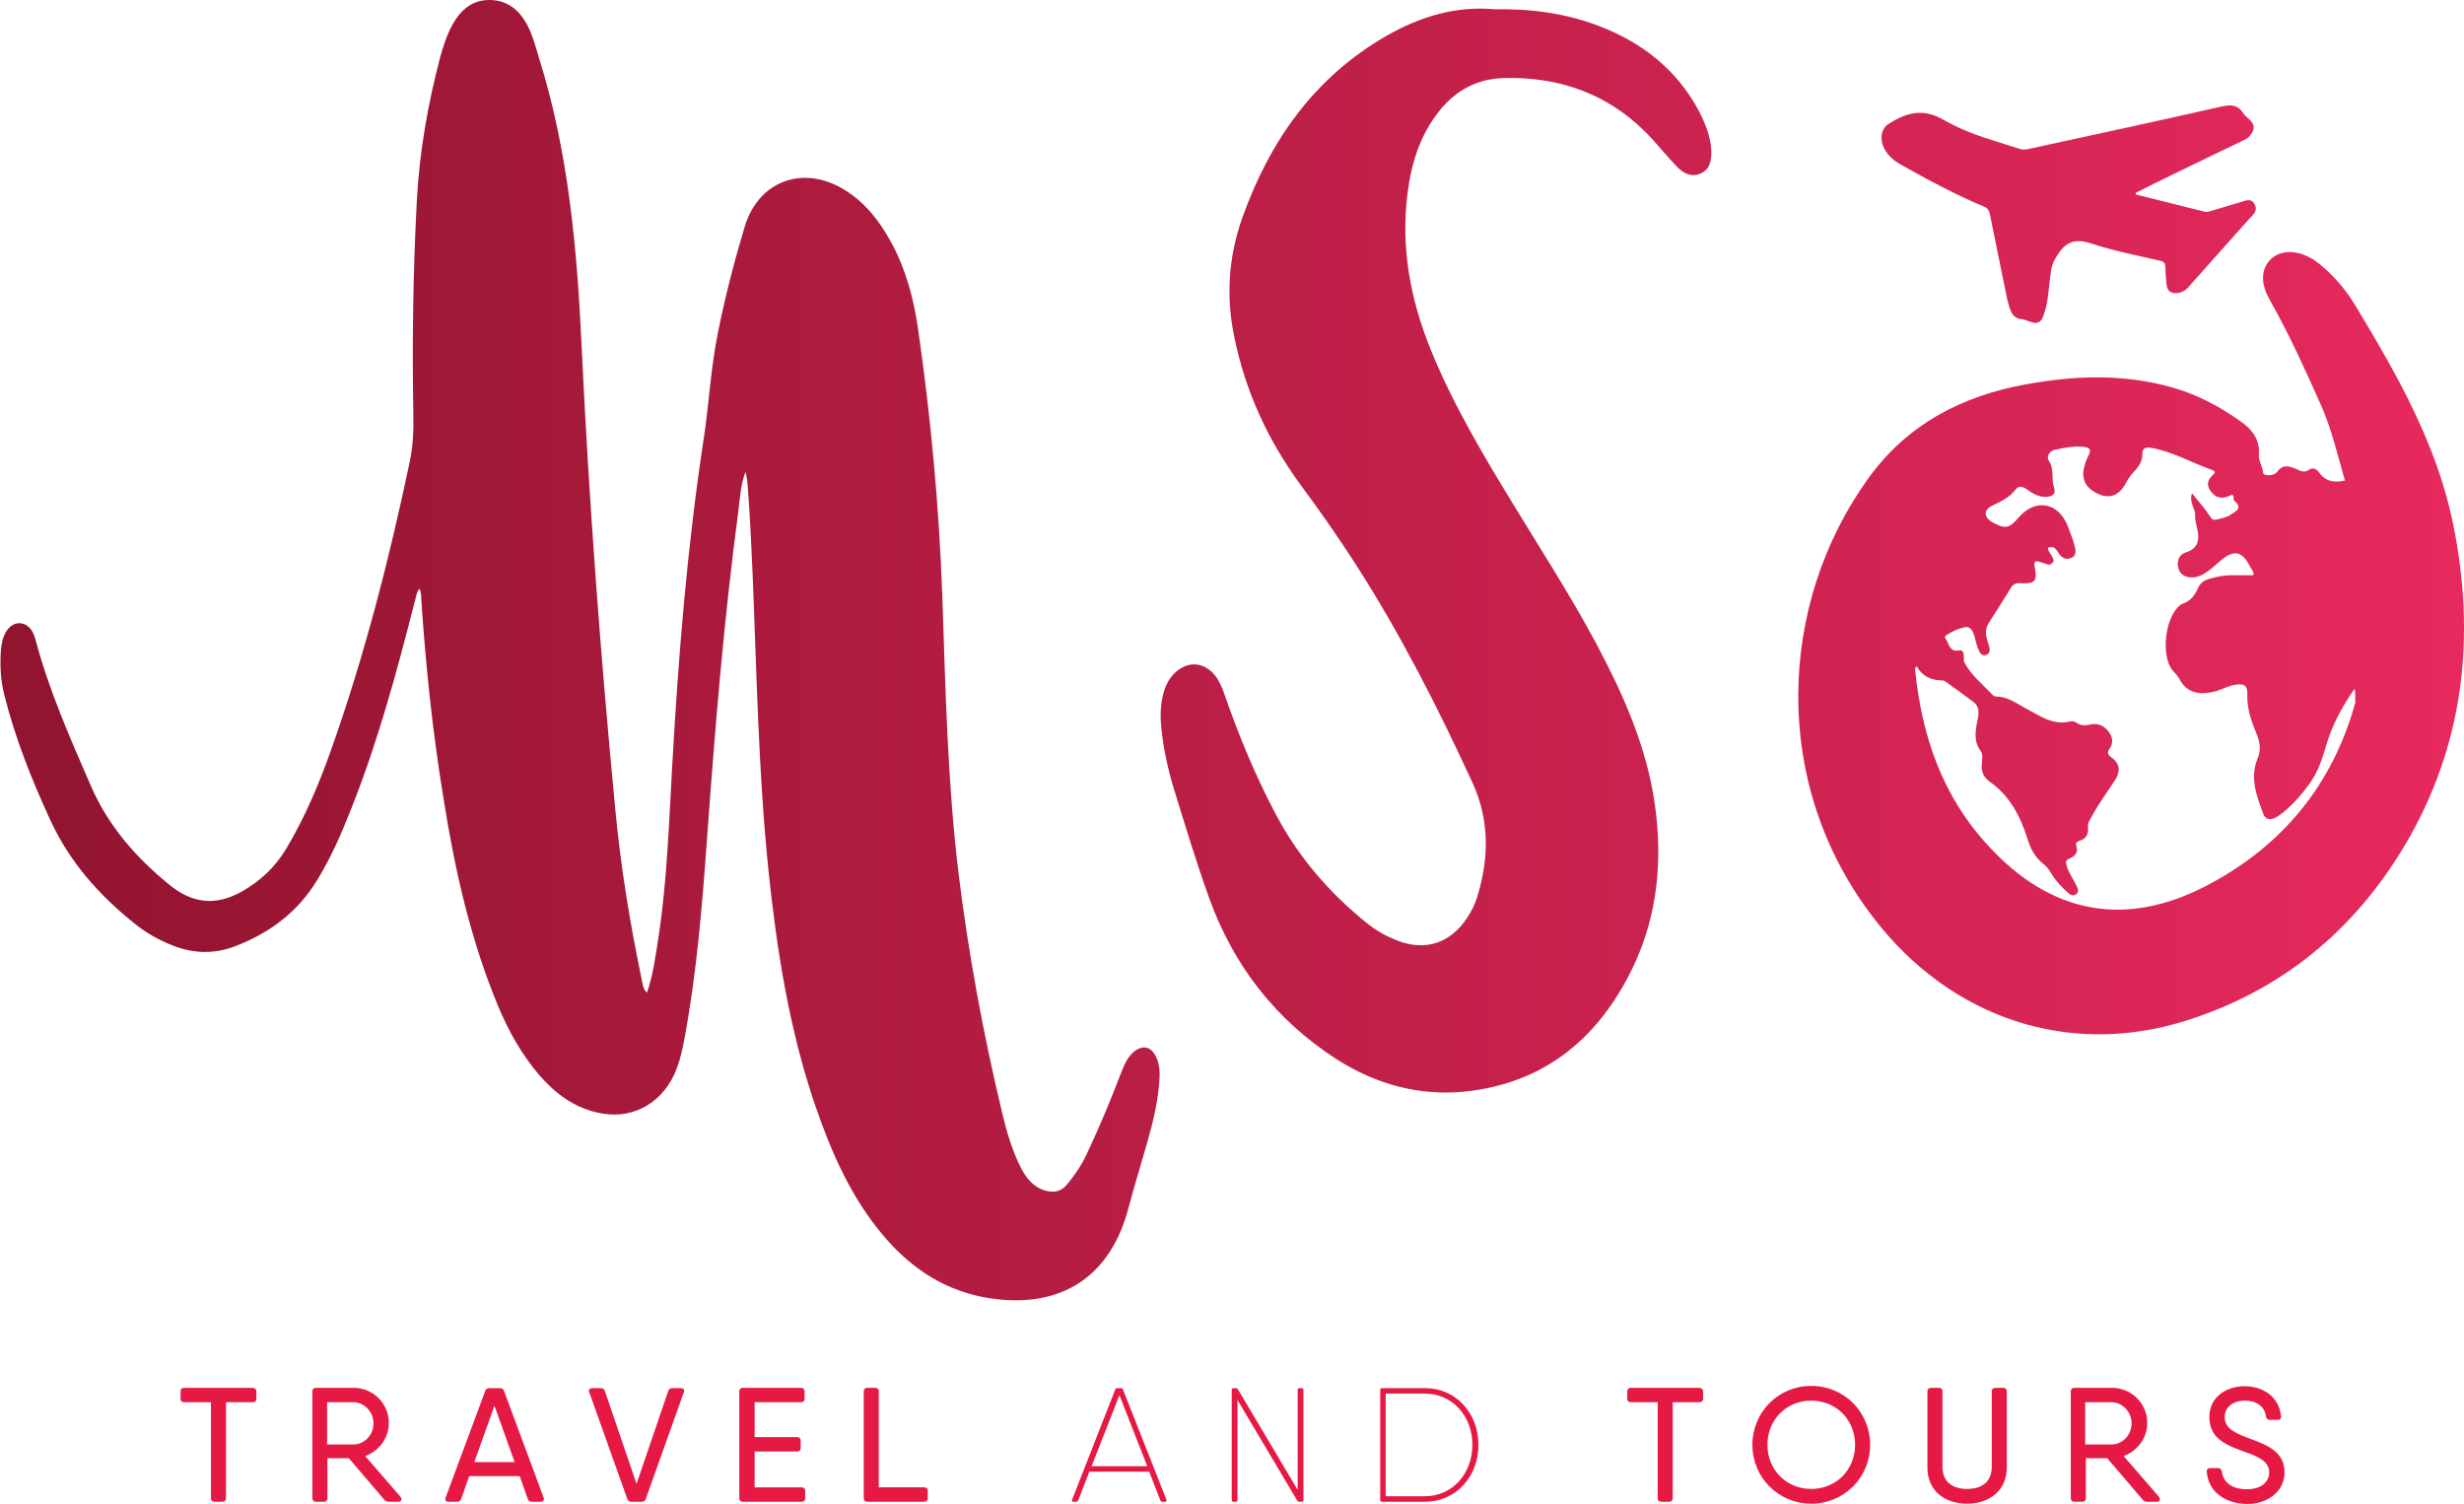 <svg width="770" height="470" viewBox="0 0 770 470" xmlns="http://www.w3.org/2000/svg" xmlns:xlink="http://www.w3.org/1999/xlink"><linearGradient id="a" gradientTransform="matrix(1 0 0 -1 0 468.1)" gradientUnits="userSpaceOnUse" x1=".15" x2="770" y1="264.92" y2="264.92"><stop offset=".02" stop-color="#92142f"/><stop offset="1" stop-color="#e7295e"/></linearGradient><path d="m80.12 434.81v2.3c0 .7-.4 1.1-1.1 1.1h-8.4v29.99c0 .7-.4 1.1-1.1 1.1h-2.5c-.7 0-1.1-.4-1.1-1.1v-29.99h-8.4c-.7 0-1.1-.4-1.1-1.1v-2.3c0-.7.4-1.1 1.1-1.1h21.5c.7.1 1.1.5 1.1 1.1zm44.4 34.49h-3.1c-.5 0-1-.2-1.3-.6l-11.1-13h-6.7v12.5c0 .7-.4 1.1-1.1 1.1h-2.5c-.7 0-1.1-.4-1.1-1.1v-33.39c0-.7.4-1.1 1.1-1.1h11.8c6.1 0 11 4.9 11 11 0 4.7-3.1 8.8-7.4 10.3l11.1 12.8c.5.8.2 1.5-.7 1.5zm-22.3-17.9h8.2c3.5 0 6.3-3 6.3-6.6s-2.9-6.6-6.3-6.6h-8.2zm66.7 17.9h-2.8c-.6 0-1-.3-1.2-.9l-2.5-7.1h-15.8l-2.5 7.1c-.2.6-.6.9-1.2.9h-2.8c-.8 0-1.1-.5-.9-1.2l12.4-33.39c.2-.6.6-.9 1.2-.9h3.5c.6 0 1 .3 1.2.9l12.4 33.39c.2.7-.2 1.2-1 1.2zm-8.1-12.4-6.3-17.6-6.3 17.6zm35.2 11.5-11.9-33.39c-.3-.7.2-1.2.9-1.2h2.8c.6 0 1 .3 1.2.9l9.9 28.99 9.9-28.99c.2-.6.6-.9 1.2-.9h2.8c.8 0 1.2.5.9 1.2l-11.9 33.39c-.2.6-.6.9-1.2.9h-3.5c-.5 0-.9-.3-1.1-.9zm55.6-2.5v2.3c0 .7-.4 1.1-1.1 1.1h-18.4c-.7 0-1.1-.4-1.1-1.1v-33.39c0-.7.4-1.1 1.1-1.1h18.2c.7 0 1.1.4 1.1 1.1v2.3c0 .7-.4 1.1-1.1 1.1h-14.5v10.9h13.3c.7 0 1.1.4 1.1 1.1v2.3c0 .7-.4 1.1-1.1 1.1h-13.3v11.2h14.8c.6 0 1 .4 1 1.1zm38.3 0v2.3c0 .7-.4 1.1-1.1 1.1h-17.8c-.7 0-1.1-.4-1.1-1.1v-33.39c0-.7.4-1.1 1.1-1.1h2.5c.7 0 1.1.4 1.1 1.1v29.99h14.1c.9 0 1.2.4 1.2 1.1zm74.6 2.8c.1.4 0 .6-.4.6h-.9c-.3 0-.5-.1-.6-.4l-3.5-9h-18.7l-3.5 9c-.1.3-.3.4-.6.4h-.9c-.4 0-.5-.2-.4-.6l13.5-34.49c.1-.3.3-.4.6-.4h1.2c.3 0 .5.1.6.4zm-6-10.5-8.7-22.2-8.7 22.2zm47.5-24.39h.8c.3 0 .5.2.5.5v34.49c0 .3-.2.5-.5.5h-.8c-.3 0-.5-.1-.6-.3l-18.7-31.49v31.29c0 .3-.2.5-.5.5h-.8c-.3 0-.5-.2-.5-.5v-34.49c0-.3.2-.5.5-.5h.8c.3 0 .5.1.6.3l18.7 31.49v-31.29c0-.4.2-.5.5-.5zm56 17.69c0 9.8-6.9 17.8-16.7 17.8h-13.5c-.3 0-.5-.2-.5-.5v-34.49c0-.3.2-.5.5-.5h13.6c9.6 0 16.6 7.9 16.6 17.7zm-1.9 0c0-8.8-6.1-16-14.9-16h-12.2v32.09h12.2c8.8 0 14.9-7.2 14.9-16.1zm72.1-16.69v2.3c0 .7-.4 1.1-1.1 1.1h-8.4v29.99c0 .7-.4 1.1-1.1 1.1h-2.5c-.7 0-1.1-.4-1.1-1.1v-29.99h-8.4c-.7 0-1.1-.4-1.1-1.1v-2.3c0-.7.4-1.1 1.1-1.1h21.5c.7.1 1.1.5 1.1 1.1zm15.4 16.69c0-10.2 8.1-18.4 18.4-18.4s18.4 8.2 18.4 18.4-8.1 18.4-18.4 18.4-18.4-8.2-18.4-18.4zm32.1 0c0-7.8-5.9-13.8-13.7-13.8s-13.7 6-13.7 13.8 5.9 13.8 13.7 13.8 13.7-6 13.7-13.8zm22.6 7.1v-23.79c0-.7.4-1.1 1.1-1.1h2.5c.7 0 1.1.4 1.1 1.1v23.59c0 4.5 2.9 6.9 7.7 6.9s7.7-2.4 7.7-6.9v-23.59c0-.7.4-1.1 1.1-1.1h2.5c.7 0 1.1.4 1.1 1.1v23.79c0 7.3-5.5 11.3-12.4 11.3s-12.4-3.9-12.4-11.3zm71.7 10.7h-3.1c-.5 0-1-.2-1.3-.6l-11.1-13h-6.7v12.5c0 .7-.4 1.1-1.1 1.1h-2.5c-.7 0-1.1-.4-1.1-1.1v-33.39c0-.7.4-1.1 1.1-1.1h11.8c6.1 0 11 4.9 11 11 0 4.7-3.1 8.8-7.4 10.3l11.1 12.8c.5.8.2 1.5-.7 1.5zm-22.4-17.9h8.2c3.5 0 6.3-3 6.3-6.6s-2.9-6.6-6.3-6.6h-8.2zm38 8.5c-.1-.7.3-1.1 1-1.1h2.6c.6 0 1 .4 1.1 1.1.5 3.6 3.5 5.5 7.8 5.5s7-2.1 7-5.3c0-3.4-3.4-4.9-7.4-6.3-5.3-2-11.3-3.8-11.3-11 0-6.2 5.3-9.6 11-9.6s10.8 3.2 11.4 9.4c.1.7-.3 1.1-1 1.1h-2.6c-.6 0-1-.4-1.1-1-.4-3.3-3.1-5-6.6-5s-6.3 1.9-6.3 5.1c0 3.6 3.2 5 7.1 6.5 5.3 2 11.6 3.9 11.6 10.8 0 6.2-5.5 9.9-11.7 9.9-6.5-.1-12.1-3.5-12.6-10.1z" fill="#e51943"/><path d="m354.07 328.93c-1.8 1.6-2.7 3.8-3.6 6-3.3 8.7-6.9 17.3-10.9 25.79-1.6 3.4-3.7 6.5-6.1 9.4-1.8 2.2-4 2.7-6.6 2-3.8-1-6.1-3.8-7.8-7.1-2.8-5.5-4.5-11.4-5.9-17.3-5.9-24.59-10.5-49.49-13.6-74.58-3.5-28.89-4.1-57.99-5.1-86.98-1-27.99-3.6-55.79-7.6-83.58-1.4-9.4-3.8-18.5-8.4-26.89-3.6-6.6-8.1-12.4-14.6-16.4-12.9-7.9-26.9-2.8-31.2 11.7-3.2 10.7-6 21.5-8.2 32.39-2.4 11.5-2.9 23.19-4.7 34.69-5 32.99-7.7 66.19-9.6 99.48-1.1 18.5-1.6 37.09-4.4 55.39-.9 5.7-1.6 11.4-3.6 17.3-1.4-1.4-1.3-2.8-1.6-4-3.7-17.6-6.6-35.39-8.3-53.39-4.6-47.99-8.2-96.08-10.5-144.27-1.4-30.59-4.1-60.99-13.3-90.38-1.1-3.6-2-7.2-3.8-10.6-2.5-4.5-6.1-7.5-11.5-7.6s-9 2.9-11.6 7.4c-1.9 3.4-3.1 7.1-4.1 10.8-3.8 14.6-6.4 29.29-7.2 44.39-1.2 22.4-1.5 44.79-1.1 67.19.1 4.8-.1 9.6-1.1 14.4-6.4 30.39-14.1 60.49-24.5 89.88-3.8 10.8-8.3 21.4-14.2 31.29-3.4 5.6-7.9 9.9-13.7 13.2-8.3 4.7-15.6 3.8-22.8-2.1-10.4-8.5-19-18.3-24.4-30.69-6.5-15-13.2-29.99-17.4-45.99-.2-.7-.5-1.4-.8-2.1-1.9-3.7-6-3.9-8.2-.5-1.2 1.8-1.6 3.9-1.8 6.1-.3 4.7-.1 9.4 1.1 14 3.4 13.5 8.5 26.29 14.3 38.89 6 13.1 15.2 23.49 26.3 32.39 3.7 3 7.8 5.3 12.2 7 6.4 2.5 12.8 2.6 19.2.2 10.8-4.1 19.7-10.7 25.8-20.8 4.3-7 7.5-14.4 10.5-22 8.4-21 14.3-42.89 19.9-64.79.4-1.4.5-2.9 1.5-4.2.7 1.3.5 2.5.6 3.7 1.4 20.9 3.6 41.69 7 62.29 3.5 22.1 8.4 43.79 17 64.49 3.3 7.9 7.4 15.2 13 21.7 4.8 5.5 10.5 9.8 17.8 11.5 10.3 2.5 19.7-2.2 24.2-11.8 1.6-3.5 2.5-7.3 3.2-11.1 3.8-20.4 5.5-40.99 7-61.59 2.5-34.69 5.3-69.18 9.9-103.68.5-4 .7-8.1 2.2-12 .4 1.6.6 3.1.7 4.7.7 8.9 1.1 17.8 1.5 26.69 1.3 31.19 1.8 62.39 5 93.38 2.6 24.89 6.5 49.59 14.6 73.28 5.1 14.8 11.3 28.99 21.6 40.99 8.7 10.2 19.4 17.1 32.9 19.2 22.3 3.4 37.8-6.7 43.4-28.29 1.9-7.2 4.1-14.2 6.1-21.3 1.8-6.4 3.3-12.9 3.6-19.6.1-2.4-.2-4.7-1.4-6.8-1.5-2.8-4.2-3.2-6.9-.8zm235.02-282.04c-1.7-2.8-1.5-6.5 1-8.1 4.3-2.8 8.9-4.6 14.1-2.8 1.9.6 3.5 1.7 5.3 2.6 7 3.7 14.5 5.6 21.9 8 .8.3 1.6.1 2.4 0 20.1-4.4 40.3-8.7 60.4-13.3 2.8-.6 5.1-.7 6.9 2.2.5.7 1.2 1.2 1.8 1.8 1.8 1.7 1.8 3 .4 4.9-.6.8-1.4 1.3-2.3 1.7-2.4 1.2-4.9 2.4-7.3 3.5-4.9 2.4-9.7 4.7-14.6 7.1-3.9 1.9-7.8 3.8-11.7 5.8 0 .2.1.3.1.5 5.2 1.3 10.4 2.6 15.6 3.9l6 1.5c.5.1 1.1 0 1.6-.2 3.2-.9 6.3-1.9 9.4-2.8 1.6-.4 3.4-1.5 4.5.7 1.1 2.1-.6 3.3-1.7 4.5-2.7 3.1-5.5 6.1-8.2 9.2-3.6 4-7.1 8-10.7 12-1 1.2-2.2 1.9-3.7 2-2.1.1-3.1-.7-3.3-3.1-.1-1.6-.3-3.2-.3-4.8 0-1.3-.4-2-1.6-2.2-7.3-1.7-14.7-3.1-21.9-5.5-4.7-1.5-7.7-.4-10.3 3.8-.9 1.4-1.6 2.7-1.9 4.5-.4 2.5-.6 5-.9 7.6-.3 2.4-.7 4.7-1.6 7-.5 1.4-1.3 2-2.4 2-.3 0-.5 0-.8-.1-1.3-.3-2.5-1-3.8-1.1-1.7-.2-2.7-1.3-3.3-3-.4-1-.6-2-.9-3-1.8-8.8-3.6-17.7-5.4-26.49-.2-1.2-.6-2.1-1.8-2.6-9.1-3.8-17.8-8.5-26.5-13.4-.5-.3-1.1-.7-1.5-1-1.3-1-2.2-2-3-3.3zm162.3 217.45c-15.9 26.69-38.7 45.39-68.5 54.69-36.4 11.4-73.1-.8-97.1-31.79-32.7-42.09-30.2-98.48-2-137.67 12.2-17 29.4-25.89 49.5-29.49 15.3-2.8 30.6-3.3 45.9 1.1 7.9 2.3 14.9 6.1 21.4 10.8 3.2 2.3 5.7 5.5 5.3 10.1-.2 1.9 1.2 3.6 1.3 5.6 0 1.1 3.4 1.2 4.4-.2 1.9-2.6 3.9-1.8 6.2-.8 1.1.5 2.4 1.1 3.6.2 1.3-.9 2.4-.4 3.1.5 2 2.9 4.6 3.6 8.3 2.8-2.3-8-4.1-15.9-7.4-23.39-5-11.2-10-22.3-16-32.89-.6-1.1-1.2-2.3-1.6-3.5-2.4-7.1 2.7-12.9 10-11.4 3 .6 5.6 2.2 7.9 4.2 4.2 3.6 7.7 7.8 10.5 12.5 12.9 21.4 25.3 43.09 30.4 67.99 7.2 35.49 3.4 69.38-15.2 100.68zm-15.6-49.08c-4 5.7-7 11.4-8.8 17.5-1.3 4.4-2.6 8.5-5.3 12.2-2.8 3.8-5.9 7.4-9.8 10.1-1.7 1.2-3.8 1.5-4.6-.7-2.1-5.6-4.3-11.2-1.8-17.3 1.1-2.6.8-5.1-.3-7.7-1.6-3.9-3.1-7.9-2.9-12.4.1-2.7-1-3.4-3.7-3-2 .3-3.8 1.3-5.7 1.9-5.6 1.7-9.7.6-11.9-3.8-.5-.9-1.3-1.7-2-2.5-3.9-4.6-2.4-17.1 2.5-20.6.2-.1.4-.3.6-.3 2.4-.8 3.8-2.6 4.8-4.9.7-1.6 2-2.5 3.6-2.9 2.2-.6 4.3-1.1 6.6-1.1h7.1c.2-1.4-.7-1.9-1-2.6-2.5-5-5.1-5.5-9.2-2-1 .8-1.9 1.7-2.9 2.5-1.7 1.3-3.4 2.6-5.7 2.8-2.1.1-4-.7-4.6-2.7-.7-2.1 0-4.4 2.2-5.1 4.1-1.3 4.4-4.1 3.6-7.5-.3-1.4-.7-2.8-.6-4.1.1-2.2-2-4-1-6.9 2.1 2.6 4 4.7 5.5 7 .6 1 1.1 1.5 2.2 1.2 1.4-.4 3-.6 4.2-1.4 1.4-1 4.3-2 1.3-4.5-.5-.4.2-1.5-.7-1.9-2.2 1.2-4.3 1.6-6.2-.5-1.8-2-1.8-3.9.4-5.8 1-.8 0-1.3-.7-1.5-6.2-2.2-12-5.6-18.7-6.8-1.7-.3-2.8 0-2.8 1.9 0 2.3-1.1 4-2.7 5.6-.9 1-1.8 2.2-2.4 3.4q-3.4 6.4-9.5 3.1c-3.2-1.7-4.5-4.4-3.6-7.9.3-1.2.7-2.5 1.3-3.6.9-1.7.8-2.5-1.3-2.8-3.2-.4-6.2.3-9.2.9-1.4.3-2.8 2-1.8 3.5 1.8 2.7.6 5.7 1.6 8.4.6 1.7-.3 2.7-2.4 2.8-2.3.1-4.1-.9-5.9-2.2-1.2-.9-2.7-1.5-3.7-.1-1.9 2.5-4.5 3.7-7.2 5-3 1.4-2.8 3.8.2 5.4 3.8 2 5 1.8 8-1.7 5.2-6 12.4-4.7 15.3 2.8.7 1.9 1.5 3.8 2 5.7.4 1.4.9 3.2-.7 4.1-1.8.9-3.3.1-4.3-1.6-.7-1.2-1.5-2.1-3.2-1.5 0 1.3 1 1.9 1.3 2.8.2.6.8 1.1.2 1.8s-1.2.9-2 .5c-.5-.2-1-.3-1.5-.5-1.6-.5-2.7-.8-2.1 1.8.9 4-.2 5-4.4 4.7-1.3-.1-2.2.1-3 1.3-2.3 3.7-4.6 7.4-7 11.1-1 1.5-1 3-.7 4.6.2.9.5 1.8.8 2.7.4 1.2.2 2.3-.9 2.7-1.3.5-2-.6-2.4-1.6-.6-1.4-.9-2.8-1.3-4.3-.4-1.4-1.2-3-2.7-2.8-2.2.4-4.4 1.4-6.3 2.7-.2.1-.2.7 0 .9 1.1 1.6 1.2 4.3 4.2 3.7 1.2-.2 1.4.7 1.5 1.6.1.7-.2 1.6.2 2.2 2.2 4.1 5.8 6.9 8.9 10.2.2.2.6.4.9.4 3.8 0 6.6 2.3 9.7 3.9 4.2 2.2 8.2 5.2 13.5 3.9.7-.2 1.5 0 2.2.5 1.2.8 2.5.8 4 .5 2.2-.6 4.3.2 5.7 2 1.4 1.7 1.8 3.7.4 5.6-.9 1.2-.3 2 .7 2.7 2.7 1.9 2.7 4.4 1.2 6.8-2.4 3.8-5.2 7.4-7.3 11.4-.7 1.2-1.5 2.3-1.3 3.7.2 1.9-.5 3.4-2.4 4-1 .3-1.6.7-1.2 1.8.6 2-.5 3.1-2.1 3.8-1.4.6-1.3 1.2-.9 2.5.7 2.2 2 4 3 6 .4.9.9 1.8 0 2.6-1.1.9-2.1.2-2.8-.5-1.9-1.7-3.7-3.6-5-5.8-.7-1.2-1.5-2.3-2.7-3.2-2.5-2-3.9-4.7-4.8-7.7-2.2-7-5.5-13.4-11.7-17.8-1.9-1.3-2.8-3.1-2.6-5.5.1-1.4.5-2.9-.3-4.1-2.3-3.1-1.7-6.4-1-9.8.4-2 .7-4.1-1.3-5.6-2.7-2-5.4-4-8.2-6-.4-.3-.9-.7-1.4-.7-3.5 0-6.4-1.3-8.1-4.4-.3.2-.4.3-.4.4-.1.3-.2.6-.1.9 2.1 20.5 8.5 39.19 22.7 54.59 19.7 21.6 43.1 25.89 68.6 12.5 23.6-12.4 39.2-31.49 46.3-57.29-.3-1.1.2-2.2-.3-4.1zm-204.82-180.47c-6.9-12.9-17.6-21.4-31.1-26.59-10.6-4.1-21.6-5.5-32.8-5.3-12.2-1.1-23.3 2.3-33.8 8.3-22.6 13-36.5 32.89-45.1 56.99-4.3 12.2-5.1 24.69-2.4 37.39 3.5 16.9 10.5 32.09 20.7 45.99 6 8.1 11.8 16.4 17.2 24.79 14 21.8 25.7 44.79 36.5 68.29 5.3 11.5 5.2 23.49 1.5 35.49-.7 2.4-1.8 4.6-3.2 6.7-5.2 7.9-13 10.5-21.8 7.1-3.3-1.3-6.4-3-9.2-5.2-12-9.6-21.8-21-28.9-34.49-6.3-11.9-11.5-24.49-15.9-37.19-.7-2.1-1.6-4.2-3-6-3.4-4.2-8.4-4.6-12.4-.9-2.1 2-3.3 4.5-3.9 7.3-.8 3.5-.8 7-.4 10.6.7 6.4 2.1 12.7 4 18.9 3.5 11.3 6.9 22.6 10.9 33.69 7.6 21.1 20.8 38.09 39.7 50.29 12.2 7.8 25.6 11.6 40.1 10.2 24.1-2.5 40.8-15.7 51.6-36.79 8.1-15.8 10.3-32.79 8.2-50.39-1.9-16.6-8-31.99-15.5-46.79-8.5-16.9-18.8-32.69-28.6-48.79-9.6-15.7-19.1-31.59-26.1-48.69-6.5-15.9-9.6-32.19-7.4-49.39 1.2-9.5 4-18.4 10.2-25.99 5.1-6.2 11.6-9.6 19.5-9.9 18.4-.6 34.3 5.4 46.9 19.2 2.5 2.8 4.9 5.7 7.5 8.4 2 2.1 4.5 3.5 7.5 2.2 3.1-1.4 3.4-4.4 3.3-7.4-.3-4.4-1.9-8.3-3.8-12z" fill="url(#a)"/></svg>